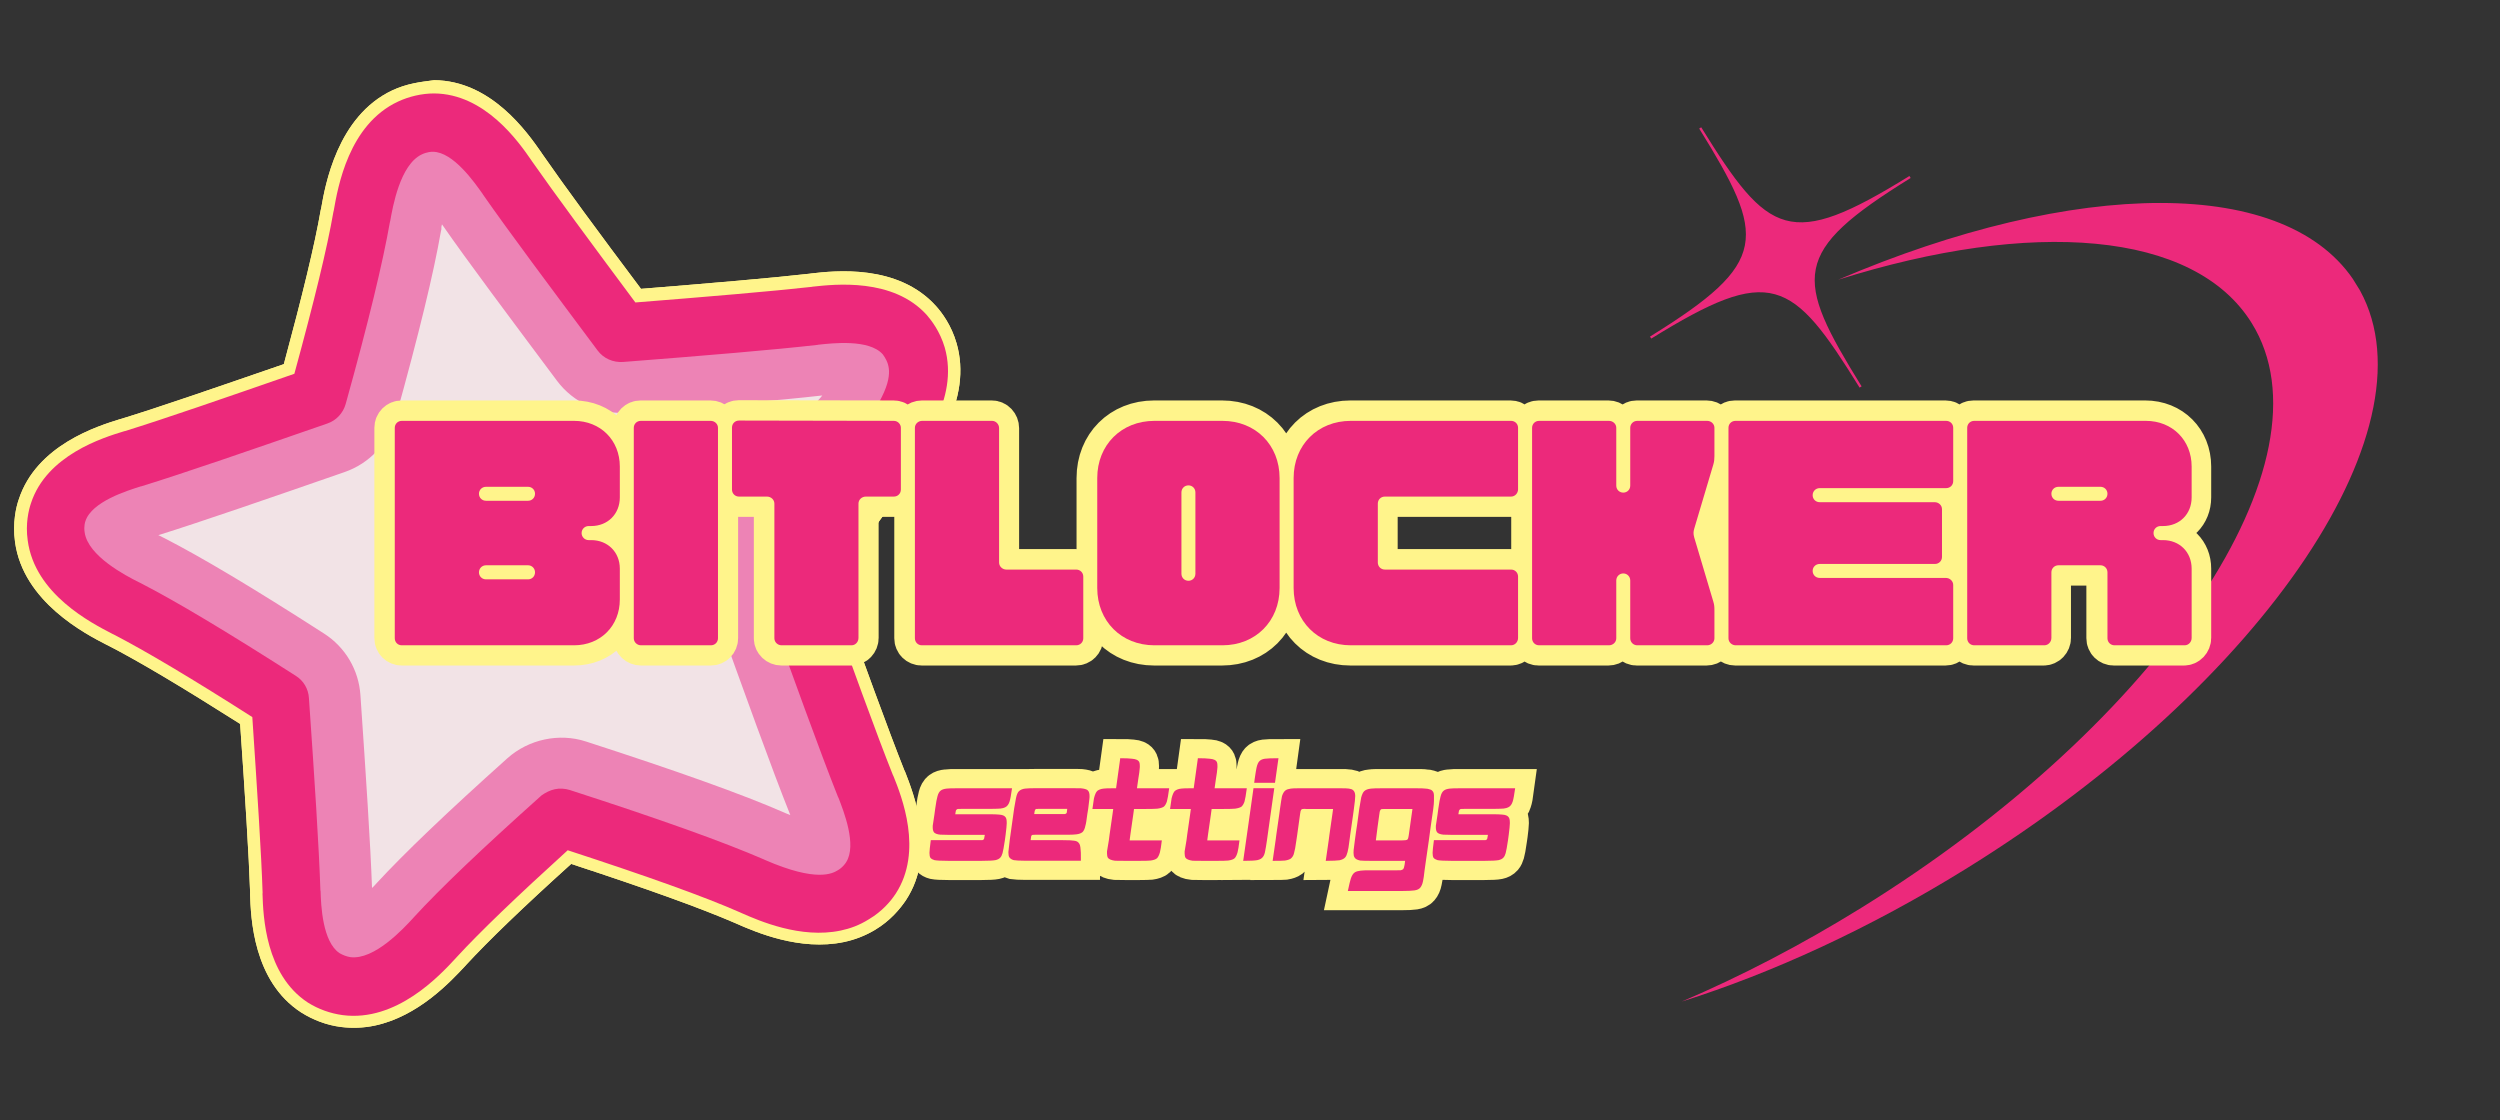 <svg version="1.0" preserveAspectRatio="xMidYMid meet" viewBox="0 113 383.25 171.75" zoomAndPan="magnify" xmlns:xlink="http://www.w3.org/1999/xlink" xmlns="http://www.w3.org/2000/svg" style="max-height: 500px" width="383.25" height="171.75"><rect x="0" y="113" width="383.25" height="171.75" fill="#333333" stroke="none"/><defs><g/><clipPath id="9a73b449ba"><path clip-rule="nonzero" d="M 252 132 L 365 132 L 365 267 L 252 267 Z M 252 132"/></clipPath><clipPath id="811d21ddb6"><path clip-rule="nonzero" d="M 198.262 171.23 L 322.609 94.246 L 384.988 195 L 260.637 271.984 Z M 198.262 171.23"/></clipPath><clipPath id="e71f90dc09"><path clip-rule="nonzero" d="M 198.262 171.23 L 322.609 94.246 L 384.988 195 L 260.637 271.984 Z M 198.262 171.23"/></clipPath><clipPath id="5298734537"><path clip-rule="nonzero" d="M 14 137 L 135 137 L 135 259 L 14 259 Z M 14 137"/></clipPath><clipPath id="a8190a149e"><path clip-rule="nonzero" d="M -9.934 141.117 L 135.398 110.598 L 164.68 250.059 L 19.352 280.574 Z M -9.934 141.117"/></clipPath><clipPath id="04ceb8553d"><path clip-rule="nonzero" d="M -9.934 141.117 L 135.398 110.598 L 164.68 250.059 L 19.352 280.574 Z M -9.934 141.117"/></clipPath><clipPath id="ccbd4d23e2"><path clip-rule="nonzero" d="M -9.934 141.117 L 135.398 110.598 L 164.68 250.059 L 19.352 280.574 Z M -9.934 141.117"/></clipPath><clipPath id="3b0257de37"><path clip-rule="nonzero" d="M 8 131 L 141 131 L 141 265 L 8 265 Z M 8 131"/></clipPath><clipPath id="17ddc6cec2"><path clip-rule="nonzero" d="M -9.934 141.117 L 135.398 110.598 L 164.68 250.059 L 19.352 280.574 Z M -9.934 141.117"/></clipPath><clipPath id="a1814e7412"><path clip-rule="nonzero" d="M -9.934 141.117 L 135.398 110.598 L 164.68 250.059 L 19.352 280.574 Z M -9.934 141.117"/></clipPath><clipPath id="c8e0378cd0"><path clip-rule="nonzero" d="M -9.934 141.117 L 135.398 110.598 L 164.68 250.059 L 19.352 280.574 Z M -9.934 141.117"/></clipPath><clipPath id="2885935f99"><path clip-rule="nonzero" d="M 2 125 L 148 125 L 148 271 L 2 271 Z M 2 125"/></clipPath><clipPath id="4f0ac9c68a"><path clip-rule="nonzero" d="M -9.934 141.117 L 135.398 110.598 L 164.68 250.059 L 19.352 280.574 Z M -9.934 141.117"/></clipPath><clipPath id="60639e4d63"><path clip-rule="nonzero" d="M -9.934 141.117 L 135.398 110.598 L 164.68 250.059 L 19.352 280.574 Z M -9.934 141.117"/></clipPath><clipPath id="00b300a6ec"><path clip-rule="nonzero" d="M -9.934 141.117 L 135.398 110.598 L 164.68 250.059 L 19.352 280.574 Z M -9.934 141.117"/></clipPath><clipPath id="2ad3623854"><path clip-rule="nonzero" d="M 4 127 L 146 127 L 146 269 L 4 269 Z M 4 127"/></clipPath><clipPath id="96a27224e4"><path clip-rule="nonzero" d="M -9.934 141.117 L 135.398 110.598 L 164.68 250.059 L 19.352 280.574 Z M -9.934 141.117"/></clipPath><clipPath id="00ca6be5a8"><path clip-rule="nonzero" d="M -9.934 141.117 L 135.398 110.598 L 164.68 250.059 L 19.352 280.574 Z M -9.934 141.117"/></clipPath><clipPath id="066b7dfdef"><path clip-rule="nonzero" d="M -9.934 141.117 L 135.398 110.598 L 164.68 250.059 L 19.352 280.574 Z M -9.934 141.117"/></clipPath><clipPath id="edb89bcd5c"><path clip-rule="nonzero" d="M 14 137 L 135 137 L 135 259 L 14 259 Z M 14 137"/></clipPath><clipPath id="d9693c7951"><path clip-rule="nonzero" d="M -9.934 141.117 L 135.398 110.598 L 164.68 250.059 L 19.352 280.574 Z M -9.934 141.117"/></clipPath><clipPath id="582a8ed717"><path clip-rule="nonzero" d="M -9.934 141.117 L 135.398 110.598 L 164.68 250.059 L 19.352 280.574 Z M -9.934 141.117"/></clipPath><clipPath id="3582d3ddd7"><path clip-rule="nonzero" d="M -9.934 141.117 L 135.398 110.598 L 164.68 250.059 L 19.352 280.574 Z M -9.934 141.117"/></clipPath><clipPath id="917b8bc1bd"><path clip-rule="nonzero" d="M 8 131 L 141 131 L 141 265 L 8 265 Z M 8 131"/></clipPath><clipPath id="a5743df8b2"><path clip-rule="nonzero" d="M -9.934 141.117 L 135.398 110.598 L 164.68 250.059 L 19.352 280.574 Z M -9.934 141.117"/></clipPath><clipPath id="1e135a9ecf"><path clip-rule="nonzero" d="M -9.934 141.117 L 135.398 110.598 L 164.68 250.059 L 19.352 280.574 Z M -9.934 141.117"/></clipPath><clipPath id="99510c6c77"><path clip-rule="nonzero" d="M -9.934 141.117 L 135.398 110.598 L 164.68 250.059 L 19.352 280.574 Z M -9.934 141.117"/></clipPath><clipPath id="ad1c521410"><path clip-rule="nonzero" d="M 2 125 L 148 125 L 148 271 L 2 271 Z M 2 125"/></clipPath><clipPath id="4bedde4d10"><path clip-rule="nonzero" d="M -9.934 141.117 L 135.398 110.598 L 164.68 250.059 L 19.352 280.574 Z M -9.934 141.117"/></clipPath><clipPath id="0effa1923d"><path clip-rule="nonzero" d="M -9.934 141.117 L 135.398 110.598 L 164.68 250.059 L 19.352 280.574 Z M -9.934 141.117"/></clipPath><clipPath id="b79b7b5d73"><path clip-rule="nonzero" d="M -9.934 141.117 L 135.398 110.598 L 164.68 250.059 L 19.352 280.574 Z M -9.934 141.117"/></clipPath><clipPath id="18fddace24"><path clip-rule="nonzero" d="M 4 127 L 146 127 L 146 269 L 4 269 Z M 4 127"/></clipPath><clipPath id="0979df848c"><path clip-rule="nonzero" d="M -9.934 141.117 L 135.398 110.598 L 164.68 250.059 L 19.352 280.574 Z M -9.934 141.117"/></clipPath><clipPath id="d6e9902e39"><path clip-rule="nonzero" d="M -9.934 141.117 L 135.398 110.598 L 164.68 250.059 L 19.352 280.574 Z M -9.934 141.117"/></clipPath><clipPath id="73cef005f9"><path clip-rule="nonzero" d="M -9.934 141.117 L 135.398 110.598 L 164.68 250.059 L 19.352 280.574 Z M -9.934 141.117"/></clipPath></defs><g clip-path="url(#9a73b449ba)"><g clip-path="url(#811d21ddb6)"><g clip-path="url(#e71f90dc09)"><path fill-rule="evenodd" fill-opacity="1" d="M 301.332 246.219 C 286.609 255.332 271.707 262.156 257.805 266.543 C 266.852 262.68 276.109 257.883 285.301 252.191 C 331.375 223.668 358.195 183.539 345.203 162.555 C 336.367 148.285 311.383 146.555 281.793 155.883 C 318.086 140.359 350.84 139.789 361.238 156.59 C 374.227 177.566 347.406 217.695 301.332 246.219 Z M 253.137 164.906 L 252.945 164.598 C 271.34 153.211 270.824 149.402 260.453 132.652 L 260.762 132.461 C 271.133 149.211 274.32 151.367 292.715 139.98 L 292.906 140.285 C 274.512 151.672 275.012 155.48 285.383 172.23 L 285.074 172.422 C 274.703 155.672 271.527 153.52 253.137 164.906" fill="#ec297b"/></g></g></g><g clip-path="url(#5298734537)"><g clip-path="url(#a8190a149e)"><g clip-path="url(#04ceb8553d)"><g clip-path="url(#ccbd4d23e2)"><path fill-rule="nonzero" fill-opacity="1" d="M 126.734 245.297 C 123.906 245.891 119.457 243.93 117.977 243.289 L 117.785 243.199 C 111.477 240.457 101.992 237.047 87.93 232.52 C 86.902 232.172 85.809 232.145 84.77 232.363 C 83.73 232.582 82.754 233.09 81.91 233.828 C 72.668 242.125 66.445 248.055 62.234 252.613 L 62.094 252.773 C 60.996 253.957 57.672 257.551 54.887 258.137 C 54.555 258.207 54.254 258.227 53.984 258.195 C 53.668 258.133 53.301 258.035 53.051 257.875 C 52.188 257.277 51.137 255.379 50.945 249.711 L 50.961 249.578 C 50.734 242.926 50.062 232.688 49.184 220.031 C 49.043 218.117 48.02 216.344 46.371 215.305 C 35.586 208.406 27.98 203.82 22.379 200.93 L 22.188 200.84 C 16.398 197.863 14.996 195.738 14.816 194.477 C 14.773 194.055 14.859 193.648 14.875 193.516 C 15.184 192.5 16.727 190.965 22.238 189.289 L 22.363 189.262 C 28.969 187.227 39.168 183.699 50.855 179.602 C 52.758 178.945 54.25 177.375 54.758 175.453 C 58.223 162.578 60.383 153.648 61.484 147.32 L 61.535 147.141 C 62.66 140.719 64.285 138.734 65.43 138.191 C 65.586 138.117 65.797 138.074 65.961 138.039 C 66.047 138.02 66.211 137.984 66.387 137.992 C 67.438 138.031 69.336 139.016 72.617 143.688 L 72.688 143.805 C 76.543 149.348 82.949 157.945 90.262 167.738 C 91.523 169.422 93.59 170.371 95.68 170.191 C 108.02 169.199 118.816 168.316 125.52 167.555 L 125.645 167.531 C 131.371 166.891 133.359 167.684 134.082 168.438 C 134.191 168.547 134.438 168.883 134.523 169.297 C 134.867 170.523 134.449 173.074 130.344 178.129 L 130.203 178.289 C 126.617 182.719 121.918 189.281 115.801 198.391 C 114.707 200.004 114.48 202.039 115.121 203.852 C 119.988 217.312 124.168 228.93 126.926 235.875 L 126.953 236 C 129.059 241.266 128.859 243.426 128.309 244.316 C 128.176 244.52 127.887 244.797 127.582 244.988 C 127.352 245.125 127.066 245.227 126.734 245.297 Z M 126.734 245.297" fill="#f2e3e6"/></g></g></g></g><g clip-path="url(#3b0257de37)"><g clip-path="url(#17ddc6cec2)"><g clip-path="url(#a1814e7412)"><g clip-path="url(#c8e0378cd0)"><path fill-rule="nonzero" fill-opacity="1" d="M 67.754 147.391 C 71.676 153.051 78.066 161.566 85.375 171.359 C 87.914 174.762 91.988 176.586 96.219 176.262 C 108.938 175.23 119.273 174.402 126.055 173.625 C 125.922 173.828 125.742 173.996 125.57 174.203 L 125.43 174.363 C 121.672 179 117.004 185.516 110.688 194.926 C 108.5 198.152 108.012 202.234 109.34 205.887 C 114.16 219.316 118.328 230.895 121.156 237.953 C 120.922 237.871 120.68 237.75 120.445 237.668 L 120.25 237.578 C 113.754 234.75 104.082 231.289 89.828 226.672 C 87.73 225.988 85.547 225.93 83.508 226.359 C 81.43 226.793 79.422 227.777 77.777 229.246 C 68.387 237.66 62.023 243.754 57.707 248.422 L 57.566 248.582 C 57.395 248.789 57.211 248.957 57.031 249.125 C 56.789 242.387 56.117 232.152 55.254 219.578 C 55.004 215.699 52.926 212.199 49.664 210.117 C 38.723 203.078 30.934 198.441 25.141 195.465 L 24.949 195.375 C 24.707 195.254 24.504 195.125 24.27 195.043 C 30.949 192.949 41.152 189.422 52.805 185.375 C 56.652 184.051 59.559 180.934 60.648 177.027 C 64.258 164.035 66.469 154.922 67.609 148.371 L 67.66 148.188 C 67.641 147.891 67.672 147.625 67.754 147.391 M 64.734 131.984 C 64.152 132.105 63.496 132.285 62.824 132.602 C 57.254 135.238 55.902 143.48 55.445 146.258 C 54.328 152.719 52.008 161.938 48.754 173.73 C 36.336 178.07 26.699 181.391 20.461 183.305 C 17.652 184.199 10.664 186.27 8.941 191.516 C 8.836 191.844 8.367 193.324 8.633 195.215 C 9.477 201.305 16.992 205.047 19.469 206.297 C 25.16 209.211 33.027 214 42.965 220.387 C 43.844 233.262 44.516 243.277 44.738 249.719 C 44.832 252.637 45.012 259.906 49.68 262.906 C 49.98 263.102 51.277 263.91 53.156 264.164 C 54.18 264.293 55.164 264.219 56.121 264.016 C 60.984 262.996 65.176 258.352 66.77 256.637 C 71.012 252.027 77.5 245.906 86.004 238.242 C 98.957 242.441 108.844 245.898 115.301 248.734 C 117.449 249.668 123.113 252.238 127.977 251.219 C 128.934 251.02 129.906 250.684 130.793 250.152 C 132.41 249.164 133.273 247.902 133.469 247.602 C 136.496 242.988 133.738 236.262 132.68 233.5 C 130.023 226.836 126.078 215.906 120.961 201.676 C 126.676 193.125 131.367 186.52 135.027 182.031 C 136.781 179.848 142.16 173.402 140.492 167.523 C 139.977 165.688 138.949 164.52 138.723 164.266 C 135.035 160.152 127.793 161.027 124.871 161.379 C 118.391 162.137 108.273 162.965 95.25 164.012 C 87.469 153.625 81.477 145.547 77.797 140.223 C 76.117 137.809 72.039 131.832 66.473 131.793 C 66.215 131.801 65.566 131.809 64.734 131.984 Z M 64.734 131.984" fill="#ed83b5"/></g></g></g></g><g clip-path="url(#2885935f99)"><g clip-path="url(#4f0ac9c68a)"><g clip-path="url(#60639e4d63)"><g clip-path="url(#00b300a6ec)"><path fill-rule="nonzero" fill-opacity="1" d="M 64.734 131.984 C 65.605 131.801 66.258 131.793 66.473 131.793 C 72.039 131.832 76.125 137.848 77.797 140.223 C 81.477 145.547 87.512 153.617 95.242 163.969 C 108.266 162.922 118.379 162.094 124.871 161.379 C 127.793 161.027 135.035 160.152 138.723 164.266 C 138.949 164.52 139.977 165.688 140.492 167.523 C 142.168 173.441 136.793 179.891 135.027 182.031 C 131.367 186.52 126.684 193.164 120.961 201.676 C 126.078 215.906 130.023 226.836 132.68 233.5 C 133.77 236.211 136.527 242.938 133.469 247.602 C 133.273 247.902 132.41 249.164 130.793 250.152 C 129.906 250.684 128.977 251.008 127.977 251.219 C 123.113 252.238 117.406 249.676 115.301 248.734 C 108.844 245.898 98.957 242.441 86.004 238.242 C 77.492 245.867 71.012 252.027 66.77 256.637 C 65.176 258.352 61.027 262.984 56.121 264.016 C 55.164 264.219 54.141 264.301 53.156 264.164 C 51.277 263.91 49.973 263.059 49.68 262.906 C 45.055 259.898 44.871 252.629 44.738 249.719 C 44.516 243.277 43.844 233.262 42.965 220.387 C 33.027 214 25.172 209.25 19.469 206.297 C 16.984 205.004 9.469 201.266 8.633 195.215 C 8.367 193.324 8.836 191.844 8.941 191.516 C 10.664 186.27 17.645 184.156 20.461 183.305 C 26.691 181.348 36.328 178.027 48.754 173.73 C 52.008 161.938 54.328 152.719 55.445 146.258 C 55.902 143.48 57.254 135.238 62.824 132.602 C 63.496 132.285 64.152 132.105 64.734 131.984 M 63.43 125.773 C 62.266 126.016 61.168 126.375 60.141 126.852 C 51.684 130.832 49.836 141.469 49.227 144.969 L 49.176 145.152 C 48.258 150.488 46.367 158.234 43.512 168.824 C 33.27 172.355 24.406 175.43 18.574 177.215 L 18.449 177.242 C 14.941 178.324 5.609 181.234 2.883 189.547 C 2.477 190.711 1.898 193.125 2.301 196.066 C 3.539 205.277 13.172 210.215 16.336 211.84 L 16.527 211.93 C 21.25 214.355 27.898 218.32 36.812 223.973 C 37.578 235.051 38.148 243.969 38.348 249.891 L 38.336 250.023 C 38.449 253.676 38.801 263.418 46.141 268.188 C 46.141 268.188 46.191 268.219 46.191 268.219 C 48.043 269.387 50.117 270.164 52.301 270.438 C 53.996 270.645 55.719 270.586 57.426 270.227 C 64.16 268.812 69.145 263.398 71.309 261.086 L 71.449 260.926 C 74.914 257.172 80.188 252.09 87.559 245.438 C 99.309 249.285 107.391 252.211 112.785 254.539 L 112.977 254.629 C 115.848 255.883 122.629 258.828 129.367 257.414 C 131.113 257.047 132.715 256.406 134.141 255.547 C 136.492 254.145 137.977 252.316 138.84 251.055 C 138.84 251.055 138.875 251.004 138.875 251.004 C 143.676 243.684 140.039 234.633 138.719 231.238 L 138.648 231.121 C 136.172 224.898 132.438 214.57 128.082 202.516 C 133.125 195.098 137.02 189.656 140.02 185.957 L 140.16 185.797 C 141.266 184.441 143.258 181.945 144.887 178.75 C 147.215 174.113 147.809 169.707 146.656 165.668 C 145.84 162.812 144.348 160.879 143.5 159.934 C 137.66 153.422 127.945 154.508 124.301 154.93 L 124.176 154.953 C 118.281 155.629 109.023 156.406 98.266 157.281 C 91.875 148.766 86.414 141.352 83.047 136.484 L 82.977 136.367 C 80.867 133.352 75.324 125.352 66.543 125.293 C 66.543 125.293 66.5 125.301 66.5 125.301 C 65.441 125.438 64.43 125.562 63.43 125.773 Z M 63.43 125.773" fill="#fff48b"/></g></g></g></g><g clip-path="url(#2ad3623854)"><g clip-path="url(#96a27224e4)"><g clip-path="url(#00ca6be5a8)"><g clip-path="url(#066b7dfdef)"><path fill-rule="nonzero" fill-opacity="1" d="M 128.867 255.656 C 122.754 256.941 116.398 254.168 113.672 252.969 L 113.48 252.879 C 107.883 250.422 99.434 247.398 87.031 243.344 C 79.23 250.43 73.629 255.801 70.023 259.715 L 69.883 259.871 C 67.406 262.555 60.785 269.695 52.527 268.617 C 50.652 268.363 48.82 267.711 47.219 266.707 C 47.219 266.707 47.219 266.707 47.172 266.676 C 40.676 262.418 40.348 253.406 40.242 250.012 L 40.258 249.879 C 40.062 243.781 39.445 234.441 38.68 222.93 C 29.305 216.945 22.309 212.793 17.438 210.27 L 17.246 210.18 C 13.98 208.488 5.328 204.078 4.246 195.832 C 3.883 193.27 4.398 191.176 4.746 190.148 C 7.148 182.77 15.789 180.09 19.055 179.102 L 19.18 179.078 C 25.215 177.207 34.441 174.012 45.125 170.301 C 48.168 159.156 50.152 151.043 51.113 145.48 L 51.16 145.297 C 51.797 141.703 53.43 132.109 61.023 128.57 C 62.723 127.781 64.668 127.328 66.535 127.324 C 74.359 127.367 79.516 134.762 81.445 137.555 L 81.516 137.668 C 85.051 142.719 90.75 150.43 97.402 159.367 C 108.633 158.477 118.316 157.656 124.426 156.977 L 124.551 156.949 C 127.945 156.582 136.938 155.559 142.094 161.309 C 142.785 162.113 144.09 163.785 144.828 166.27 C 147.117 174.262 140.973 181.82 138.699 184.633 L 138.559 184.793 C 135.418 188.652 131.285 194.406 125.988 202.262 C 130.473 214.723 134.324 225.414 136.891 231.836 L 136.957 231.953 C 138.227 235.102 141.551 243.484 137.316 249.992 C 137.316 249.992 137.316 249.992 137.281 250.043 C 136.559 251.145 135.238 252.719 133.191 253.93 C 131.734 254.84 130.324 255.352 128.867 255.656 Z M 85.066 233.984 C 85.816 233.828 86.609 233.879 87.352 234.109 C 101.371 238.648 110.809 242.027 117.066 244.734 L 117.258 244.824 C 125.285 248.324 127.672 246.871 128.445 246.406 C 129.141 246.004 129.543 245.441 129.707 245.191 C 131.41 242.543 129.312 237.32 128.547 235.316 L 128.48 235.203 C 125.727 228.301 121.551 216.684 116.691 203.262 C 116.199 201.941 116.41 200.469 117.164 199.316 C 123.25 190.254 127.91 183.699 131.461 179.32 L 131.602 179.164 C 137.125 172.383 136.344 169.691 136.121 168.832 C 135.844 167.938 135.332 167.355 135.324 167.312 C 133.219 164.945 127.543 165.617 125.422 165.848 L 125.297 165.875 C 118.594 166.633 108.312 167.496 95.539 168.488 C 94 168.598 92.52 167.957 91.609 166.723 C 84.301 156.93 77.902 148.371 74.043 142.824 L 73.977 142.711 C 72.746 140.98 69.504 136.301 66.371 136.266 C 66.195 136.258 65.465 136.285 64.676 136.664 C 61.316 138.234 60.207 144.738 59.824 146.852 L 59.777 147.031 C 58.664 153.32 56.535 162.199 52.996 174.918 C 52.602 176.34 51.535 177.473 50.156 177.934 C 38.461 181.988 28.262 185.516 21.695 187.543 L 21.57 187.566 C 19.535 188.211 14.07 189.879 13.094 192.895 C 13.062 192.945 12.828 193.684 12.977 194.605 C 13.484 198.258 19.324 201.27 21.266 202.246 L 21.461 202.336 C 27.008 205.191 34.605 209.734 45.34 216.602 C 46.539 217.348 47.281 218.617 47.359 220.027 C 48.238 232.684 48.902 242.875 49.117 249.488 L 49.145 249.613 C 49.207 251.762 49.43 257.379 52.055 259.121 C 52.547 259.406 53.117 259.633 53.699 259.727 C 57.363 260.211 61.82 255.383 63.305 253.773 L 63.445 253.613 C 67.578 249.113 73.801 243.184 83.012 234.938 C 83.613 234.508 84.32 234.145 85.066 233.984 Z M 134.996 182.082 Z M 134.996 182.082" fill="#ec297b"/></g></g></g></g><g clip-path="url(#edb89bcd5c)"><g clip-path="url(#d9693c7951)"><g clip-path="url(#582a8ed717)"><g clip-path="url(#3582d3ddd7)"><path fill-rule="nonzero" fill-opacity="1" d="M 126.734 245.297 C 123.906 245.891 119.457 243.93 117.977 243.289 L 117.785 243.199 C 111.477 240.457 101.992 237.047 87.93 232.52 C 86.902 232.172 85.809 232.145 84.77 232.363 C 83.73 232.582 82.754 233.09 81.91 233.828 C 72.668 242.125 66.445 248.055 62.234 252.613 L 62.094 252.773 C 60.996 253.957 57.672 257.551 54.887 258.137 C 54.555 258.207 54.254 258.227 53.984 258.195 C 53.668 258.133 53.301 258.035 53.051 257.875 C 52.188 257.277 51.137 255.379 50.945 249.711 L 50.961 249.578 C 50.734 242.926 50.062 232.688 49.184 220.031 C 49.043 218.117 48.02 216.344 46.371 215.305 C 35.586 208.406 27.98 203.82 22.379 200.93 L 22.188 200.84 C 16.398 197.863 14.996 195.738 14.816 194.477 C 14.773 194.055 14.859 193.648 14.875 193.516 C 15.184 192.5 16.727 190.965 22.238 189.289 L 22.363 189.262 C 28.969 187.227 39.168 183.699 50.855 179.602 C 52.758 178.945 54.25 177.375 54.758 175.453 C 58.223 162.578 60.383 153.648 61.484 147.32 L 61.535 147.141 C 62.66 140.719 64.285 138.734 65.43 138.191 C 65.586 138.117 65.797 138.074 65.961 138.039 C 66.047 138.02 66.211 137.984 66.387 137.992 C 67.438 138.031 69.336 139.016 72.617 143.688 L 72.688 143.805 C 76.543 149.348 82.949 157.945 90.262 167.738 C 91.523 169.422 93.59 170.371 95.68 170.191 C 108.02 169.199 118.816 168.316 125.52 167.555 L 125.645 167.531 C 131.371 166.891 133.359 167.684 134.082 168.438 C 134.191 168.547 134.438 168.883 134.523 169.297 C 134.867 170.523 134.449 173.074 130.344 178.129 L 130.203 178.289 C 126.617 182.719 121.918 189.281 115.801 198.391 C 114.707 200.004 114.48 202.039 115.121 203.852 C 119.988 217.312 124.168 228.93 126.926 235.875 L 126.953 236 C 129.059 241.266 128.859 243.426 128.309 244.316 C 128.176 244.52 127.887 244.797 127.582 244.988 C 127.352 245.125 127.066 245.227 126.734 245.297 Z M 126.734 245.297" fill="#f2e3e6"/></g></g></g></g><g clip-path="url(#917b8bc1bd)"><g clip-path="url(#a5743df8b2)"><g clip-path="url(#1e135a9ecf)"><g clip-path="url(#99510c6c77)"><path fill-rule="nonzero" fill-opacity="1" d="M 67.754 147.391 C 71.676 153.051 78.066 161.566 85.375 171.359 C 87.914 174.762 91.988 176.586 96.219 176.262 C 108.938 175.23 119.273 174.402 126.055 173.625 C 125.922 173.828 125.742 173.996 125.57 174.203 L 125.43 174.363 C 121.672 179 117.004 185.516 110.688 194.926 C 108.5 198.152 108.012 202.234 109.34 205.887 C 114.16 219.316 118.328 230.895 121.156 237.953 C 120.922 237.871 120.68 237.75 120.445 237.668 L 120.25 237.578 C 113.754 234.75 104.082 231.289 89.828 226.672 C 87.73 225.988 85.547 225.93 83.508 226.359 C 81.43 226.793 79.422 227.777 77.777 229.246 C 68.387 237.66 62.023 243.754 57.707 248.422 L 57.566 248.582 C 57.395 248.789 57.211 248.957 57.031 249.125 C 56.789 242.387 56.117 232.152 55.254 219.578 C 55.004 215.699 52.926 212.199 49.664 210.117 C 38.723 203.078 30.934 198.441 25.141 195.465 L 24.949 195.375 C 24.707 195.254 24.504 195.125 24.27 195.043 C 30.949 192.949 41.152 189.422 52.805 185.375 C 56.652 184.051 59.559 180.934 60.648 177.027 C 64.258 164.035 66.469 154.922 67.609 148.371 L 67.66 148.188 C 67.641 147.891 67.672 147.625 67.754 147.391 M 64.734 131.984 C 64.152 132.105 63.496 132.285 62.824 132.602 C 57.254 135.238 55.902 143.48 55.445 146.258 C 54.328 152.719 52.008 161.938 48.754 173.73 C 36.336 178.07 26.699 181.391 20.461 183.305 C 17.652 184.199 10.664 186.27 8.941 191.516 C 8.836 191.844 8.367 193.324 8.633 195.215 C 9.477 201.305 16.992 205.047 19.469 206.297 C 25.16 209.211 33.027 214 42.965 220.387 C 43.844 233.262 44.516 243.277 44.738 249.719 C 44.832 252.637 45.012 259.906 49.68 262.906 C 49.98 263.102 51.277 263.91 53.156 264.164 C 54.18 264.293 55.164 264.219 56.121 264.016 C 60.984 262.996 65.176 258.352 66.77 256.637 C 71.012 252.027 77.5 245.906 86.004 238.242 C 98.957 242.441 108.844 245.898 115.301 248.734 C 117.449 249.668 123.113 252.238 127.977 251.219 C 128.934 251.02 129.906 250.684 130.793 250.152 C 132.41 249.164 133.273 247.902 133.469 247.602 C 136.496 242.988 133.738 236.262 132.68 233.5 C 130.023 226.836 126.078 215.906 120.961 201.676 C 126.676 193.125 131.367 186.52 135.027 182.031 C 136.781 179.848 142.16 173.402 140.492 167.523 C 139.977 165.688 138.949 164.52 138.723 164.266 C 135.035 160.152 127.793 161.027 124.871 161.379 C 118.391 162.137 108.273 162.965 95.25 164.012 C 87.469 153.625 81.477 145.547 77.797 140.223 C 76.117 137.809 72.039 131.832 66.473 131.793 C 66.215 131.801 65.566 131.809 64.734 131.984 Z M 64.734 131.984" fill="#ed83b5"/></g></g></g></g><g clip-path="url(#ad1c521410)"><g clip-path="url(#4bedde4d10)"><g clip-path="url(#0effa1923d)"><g clip-path="url(#b79b7b5d73)"><path fill-rule="nonzero" fill-opacity="1" d="M 64.734 131.984 C 65.605 131.801 66.258 131.793 66.473 131.793 C 72.039 131.832 76.125 137.848 77.797 140.223 C 81.477 145.547 87.512 153.617 95.242 163.969 C 108.266 162.922 118.379 162.094 124.871 161.379 C 127.793 161.027 135.035 160.152 138.723 164.266 C 138.949 164.52 139.977 165.688 140.492 167.523 C 142.168 173.441 136.793 179.891 135.027 182.031 C 131.367 186.52 126.684 193.164 120.961 201.676 C 126.078 215.906 130.023 226.836 132.68 233.5 C 133.77 236.211 136.527 242.938 133.469 247.602 C 133.273 247.902 132.41 249.164 130.793 250.152 C 129.906 250.684 128.977 251.008 127.977 251.219 C 123.113 252.238 117.406 249.676 115.301 248.734 C 108.844 245.898 98.957 242.441 86.004 238.242 C 77.492 245.867 71.012 252.027 66.77 256.637 C 65.176 258.352 61.027 262.984 56.121 264.016 C 55.164 264.219 54.141 264.301 53.156 264.164 C 51.277 263.91 49.973 263.059 49.68 262.906 C 45.055 259.898 44.871 252.629 44.738 249.719 C 44.516 243.277 43.844 233.262 42.965 220.387 C 33.027 214 25.172 209.25 19.469 206.297 C 16.984 205.004 9.469 201.266 8.633 195.215 C 8.367 193.324 8.836 191.844 8.941 191.516 C 10.664 186.27 17.645 184.156 20.461 183.305 C 26.691 181.348 36.328 178.027 48.754 173.73 C 52.008 161.938 54.328 152.719 55.445 146.258 C 55.902 143.48 57.254 135.238 62.824 132.602 C 63.496 132.285 64.152 132.105 64.734 131.984 M 63.43 125.773 C 62.266 126.016 61.168 126.375 60.141 126.852 C 51.684 130.832 49.836 141.469 49.227 144.969 L 49.176 145.152 C 48.258 150.488 46.367 158.234 43.512 168.824 C 33.27 172.355 24.406 175.43 18.574 177.215 L 18.449 177.242 C 14.941 178.324 5.609 181.234 2.883 189.547 C 2.477 190.711 1.898 193.125 2.301 196.066 C 3.539 205.277 13.172 210.215 16.336 211.84 L 16.527 211.93 C 21.25 214.355 27.898 218.32 36.812 223.973 C 37.578 235.051 38.148 243.969 38.348 249.891 L 38.336 250.023 C 38.449 253.676 38.801 263.418 46.141 268.188 C 46.141 268.188 46.191 268.219 46.191 268.219 C 48.043 269.387 50.117 270.164 52.301 270.438 C 53.996 270.645 55.719 270.586 57.426 270.227 C 64.16 268.812 69.145 263.398 71.309 261.086 L 71.449 260.926 C 74.914 257.172 80.188 252.09 87.559 245.438 C 99.309 249.285 107.391 252.211 112.785 254.539 L 112.977 254.629 C 115.848 255.883 122.629 258.828 129.367 257.414 C 131.113 257.047 132.715 256.406 134.141 255.547 C 136.492 254.145 137.977 252.316 138.84 251.055 C 138.84 251.055 138.875 251.004 138.875 251.004 C 143.676 243.684 140.039 234.633 138.719 231.238 L 138.648 231.121 C 136.172 224.898 132.438 214.57 128.082 202.516 C 133.125 195.098 137.02 189.656 140.02 185.957 L 140.16 185.797 C 141.266 184.441 143.258 181.945 144.887 178.75 C 147.215 174.113 147.809 169.707 146.656 165.668 C 145.84 162.812 144.348 160.879 143.5 159.934 C 137.66 153.422 127.945 154.508 124.301 154.93 L 124.176 154.953 C 118.281 155.629 109.023 156.406 98.266 157.281 C 91.875 148.766 86.414 141.352 83.047 136.484 L 82.977 136.367 C 80.867 133.352 75.324 125.352 66.543 125.293 C 66.543 125.293 66.5 125.301 66.5 125.301 C 65.441 125.438 64.43 125.562 63.43 125.773 Z M 63.43 125.773" fill="#fff48b"/></g></g></g></g><g clip-path="url(#18fddace24)"><g clip-path="url(#0979df848c)"><g clip-path="url(#d6e9902e39)"><g clip-path="url(#73cef005f9)"><path fill-rule="nonzero" fill-opacity="1" d="M 128.867 255.656 C 122.754 256.941 116.398 254.168 113.672 252.969 L 113.48 252.879 C 107.883 250.422 99.434 247.398 87.031 243.344 C 79.23 250.43 73.629 255.801 70.023 259.715 L 69.883 259.871 C 67.406 262.555 60.785 269.695 52.527 268.617 C 50.652 268.363 48.82 267.711 47.219 266.707 C 47.219 266.707 47.219 266.707 47.172 266.676 C 40.676 262.418 40.348 253.406 40.242 250.012 L 40.258 249.879 C 40.062 243.781 39.445 234.441 38.68 222.93 C 29.305 216.945 22.309 212.793 17.438 210.27 L 17.246 210.18 C 13.98 208.488 5.328 204.078 4.246 195.832 C 3.883 193.27 4.398 191.176 4.746 190.148 C 7.148 182.77 15.789 180.09 19.055 179.102 L 19.18 179.078 C 25.215 177.207 34.441 174.012 45.125 170.301 C 48.168 159.156 50.152 151.043 51.113 145.48 L 51.16 145.297 C 51.797 141.703 53.43 132.109 61.023 128.57 C 62.723 127.781 64.668 127.328 66.535 127.324 C 74.359 127.367 79.516 134.762 81.445 137.555 L 81.516 137.668 C 85.051 142.719 90.75 150.43 97.402 159.367 C 108.633 158.477 118.316 157.656 124.426 156.977 L 124.551 156.949 C 127.945 156.582 136.938 155.559 142.094 161.309 C 142.785 162.113 144.09 163.785 144.828 166.27 C 147.117 174.262 140.973 181.82 138.699 184.633 L 138.559 184.793 C 135.418 188.652 131.285 194.406 125.988 202.262 C 130.473 214.723 134.324 225.414 136.891 231.836 L 136.957 231.953 C 138.227 235.102 141.551 243.484 137.316 249.992 C 137.316 249.992 137.316 249.992 137.281 250.043 C 136.559 251.145 135.238 252.719 133.191 253.93 C 131.734 254.84 130.324 255.352 128.867 255.656 Z M 85.066 233.984 C 85.816 233.828 86.609 233.879 87.352 234.109 C 101.371 238.648 110.809 242.027 117.066 244.734 L 117.258 244.824 C 125.285 248.324 127.672 246.871 128.445 246.406 C 129.141 246.004 129.543 245.441 129.707 245.191 C 131.41 242.543 129.312 237.32 128.547 235.316 L 128.48 235.203 C 125.727 228.301 121.551 216.684 116.691 203.262 C 116.199 201.941 116.41 200.469 117.164 199.316 C 123.25 190.254 127.91 183.699 131.461 179.32 L 131.602 179.164 C 137.125 172.383 136.344 169.691 136.121 168.832 C 135.844 167.938 135.332 167.355 135.324 167.312 C 133.219 164.945 127.543 165.617 125.422 165.848 L 125.297 165.875 C 118.594 166.633 108.312 167.496 95.539 168.488 C 94 168.598 92.52 167.957 91.609 166.723 C 84.301 156.93 77.902 148.371 74.043 142.824 L 73.977 142.711 C 72.746 140.98 69.504 136.301 66.371 136.266 C 66.195 136.258 65.465 136.285 64.676 136.664 C 61.316 138.234 60.207 144.738 59.824 146.852 L 59.777 147.031 C 58.664 153.32 56.535 162.199 52.996 174.918 C 52.602 176.34 51.535 177.473 50.156 177.934 C 38.461 181.988 28.262 185.516 21.695 187.543 L 21.57 187.566 C 19.535 188.211 14.07 189.879 13.094 192.895 C 13.062 192.945 12.828 193.684 12.977 194.605 C 13.484 198.258 19.324 201.27 21.266 202.246 L 21.461 202.336 C 27.008 205.191 34.605 209.734 45.34 216.602 C 46.539 217.348 47.281 218.617 47.359 220.027 C 48.238 232.684 48.902 242.875 49.117 249.488 L 49.145 249.613 C 49.207 251.762 49.43 257.379 52.055 259.121 C 52.547 259.406 53.117 259.633 53.699 259.727 C 57.363 260.211 61.82 255.383 63.305 253.773 L 63.445 253.613 C 67.578 249.113 73.801 243.184 83.012 234.938 C 83.613 234.508 84.32 234.145 85.066 233.984 Z M 134.996 182.082 Z M 134.996 182.082" fill="#ec297b"/></g></g></g></g><path stroke-miterlimit="4" stroke-opacity="1" stroke-width="7.327" stroke="#fff48b" d="M 5.373 54.002 L 36.394 54.002 C 41.143 54.002 44.621 50.51 44.621 45.761 L 44.621 40.21 C 44.621 37.227 42.446 35.057 39.477 35.057 L 39.019 35.057 C 38.303 35.057 37.748 34.502 37.748 33.795 C 37.748 33.079 38.303 32.524 39.019 32.524 L 39.477 32.524 C 42.446 32.524 44.621 30.354 44.621 27.372 L 44.621 21.82 C 44.621 17.071 41.143 13.579 36.394 13.579 L 5.373 13.579 C 4.657 13.579 4.102 14.135 4.102 14.85 L 4.102 52.74 C 4.102 53.447 4.657 54.002 5.373 54.002 Z M 20.532 27.986 C 19.817 27.986 19.262 27.431 19.262 26.716 C 19.262 26.014 19.817 25.458 20.532 25.458 L 28.103 25.458 C 28.805 25.458 29.36 26.014 29.36 26.716 C 29.36 27.431 28.805 27.986 28.103 27.986 Z M 20.532 42.123 C 19.817 42.123 19.262 41.568 19.262 40.866 C 19.262 40.159 19.817 39.609 20.532 39.609 L 28.103 39.609 C 28.805 39.609 29.36 40.159 29.36 40.866 C 29.36 41.568 28.805 42.123 28.103 42.123 Z M 48.461 54.002 L 61.042 54.002 C 61.744 54.002 62.299 53.447 62.299 52.74 L 62.299 14.85 C 62.299 14.135 61.694 13.579 60.992 13.579 L 48.411 13.579 C 47.695 13.579 47.14 14.135 47.14 14.85 L 47.14 52.74 C 47.14 53.447 47.759 54.002 48.461 54.002 Z M 73.765 54.002 L 86.346 54.002 C 87.062 54.002 87.613 53.396 87.613 52.694 L 87.613 28.491 C 87.613 27.78 88.218 27.225 88.92 27.225 L 93.981 27.225 C 94.683 27.225 95.238 26.67 95.238 25.963 L 95.238 14.85 C 95.238 14.185 94.683 13.579 93.981 13.579 L 66.094 13.534 C 65.378 13.534 64.823 14.089 64.823 14.804 L 64.823 25.963 C 64.823 26.67 65.378 27.225 66.094 27.225 L 71.136 27.225 C 71.852 27.225 72.458 27.78 72.458 28.491 L 72.458 52.74 C 72.458 53.447 73.059 54.002 73.765 54.002 Z M 99.028 54.002 L 126.815 54.002 C 127.521 54.002 128.076 53.447 128.076 52.74 L 128.076 41.618 C 128.076 40.912 127.521 40.356 126.815 40.356 L 114.238 40.356 C 113.522 40.356 112.917 39.806 112.917 39.099 L 112.917 14.901 C 112.917 14.185 112.362 13.579 111.66 13.579 L 99.079 13.579 C 98.377 13.579 97.757 14.135 97.757 14.85 L 97.757 52.74 C 97.757 53.447 98.312 54.002 99.028 54.002 Z M 140.905 54.002 L 153.128 54.002 C 159.098 54.002 163.438 49.657 163.438 43.687 L 163.438 23.894 C 163.438 17.924 159.098 13.579 153.128 13.579 L 140.905 13.579 C 134.945 13.579 130.591 17.924 130.591 23.894 L 130.591 43.687 C 130.591 49.657 134.945 54.002 140.905 54.002 Z M 147.021 42.38 C 146.306 42.38 145.75 41.825 145.75 41.123 L 145.75 26.472 C 145.75 25.757 146.306 25.201 147.021 25.201 C 147.723 25.201 148.278 25.757 148.278 26.472 L 148.278 41.123 C 148.278 41.825 147.723 42.38 147.021 42.38 Z M 176.267 54.002 L 205.113 54.002 C 205.82 54.002 206.37 53.396 206.37 52.694 L 206.37 41.618 C 206.37 40.912 205.82 40.356 205.113 40.356 L 182.383 40.356 C 181.667 40.356 181.112 39.806 181.112 39.099 L 181.112 28.491 C 181.112 27.78 181.667 27.225 182.383 27.225 L 205.113 27.225 C 205.82 27.225 206.37 26.619 206.37 25.917 L 206.37 14.85 C 206.37 14.135 205.82 13.579 205.113 13.579 L 176.267 13.579 C 170.307 13.579 165.952 17.924 165.952 23.894 L 165.952 43.687 C 165.952 49.657 170.307 54.002 176.267 54.002 Z M 210.165 54.002 L 222.741 54.002 C 223.448 54.002 224.049 53.447 224.049 52.74 L 224.049 42.334 C 224.049 41.618 224.604 41.063 225.32 41.063 C 226.026 41.063 226.581 41.618 226.581 42.334 L 226.581 52.74 C 226.581 53.447 227.132 54.002 227.839 54.002 L 240.42 54.002 C 241.135 54.002 241.736 53.447 241.736 52.74 L 241.736 47.684 C 241.736 47.032 241.691 46.674 241.53 46.119 L 238.098 34.598 C 237.892 33.896 237.951 33.538 238.098 32.983 L 241.53 21.462 C 241.691 20.907 241.736 20.453 241.736 19.897 L 241.736 14.85 C 241.736 14.135 241.135 13.579 240.42 13.579 L 227.839 13.579 C 227.132 13.579 226.581 14.135 226.581 14.85 L 226.581 25.247 C 226.581 25.963 226.026 26.518 225.32 26.518 C 224.604 26.518 224.049 25.963 224.049 25.247 L 224.049 14.85 C 224.049 14.135 223.448 13.579 222.741 13.579 L 210.165 13.579 C 209.449 13.579 208.894 14.135 208.894 14.85 L 208.894 52.74 C 208.894 53.447 209.449 54.002 210.165 54.002 Z M 245.572 54.002 L 283.462 54.002 C 284.164 54.002 284.719 53.447 284.719 52.74 L 284.719 43.132 C 284.719 42.43 284.118 41.875 283.412 41.875 L 260.681 41.875 C 259.966 41.875 259.41 41.32 259.41 40.618 C 259.41 39.902 259.966 39.347 260.681 39.347 L 281.439 39.347 C 282.145 39.347 282.7 38.792 282.7 38.09 L 282.7 29.491 C 282.7 28.789 282.095 28.234 281.393 28.234 L 260.681 28.234 C 259.966 28.234 259.41 27.679 259.41 26.977 C 259.41 26.261 259.966 25.706 260.681 25.706 L 283.462 25.706 C 284.164 25.706 284.719 25.151 284.719 24.449 L 284.719 14.85 C 284.719 14.135 284.164 13.579 283.462 13.579 L 245.522 13.579 C 244.806 13.579 244.255 14.135 244.255 14.85 L 244.255 52.74 C 244.255 53.447 244.87 54.002 245.572 54.002 Z M 288.514 54.002 L 301.14 54.002 C 301.847 54.002 302.402 53.396 302.402 52.694 L 302.402 40.866 C 302.402 40.159 302.957 39.609 303.673 39.609 L 311.244 39.609 C 311.946 39.609 312.501 40.159 312.501 40.866 L 312.501 52.74 C 312.501 53.447 313.056 54.002 313.772 54.002 L 326.403 54.002 C 327.105 54.002 327.661 53.396 327.661 52.694 L 327.661 40.21 C 327.661 37.227 325.49 35.057 322.503 35.057 L 322.063 35.057 C 321.347 35.057 320.792 34.502 320.792 33.795 C 320.792 33.079 321.347 32.524 322.063 32.524 L 322.503 32.524 C 325.49 32.524 327.661 30.354 327.661 27.372 L 327.661 21.82 C 327.661 17.071 324.183 13.579 319.434 13.579 L 288.514 13.579 C 287.798 13.579 287.243 14.135 287.243 14.85 L 287.243 52.74 C 287.243 53.447 287.798 54.002 288.514 54.002 Z M 303.673 27.986 C 302.957 27.986 302.402 27.431 302.402 26.716 C 302.402 26.014 302.957 25.458 303.673 25.458 L 311.244 25.458 C 311.946 25.458 312.501 26.014 312.501 26.716 C 312.501 27.431 311.946 27.986 311.244 27.986 Z M 303.673 27.986" stroke-linejoin="miter" fill="none" transform="matrix(0.851, 0, 0, 0.851, 57.019, 165.951)" stroke-linecap="butt"/><g fill-opacity="1" fill="#ec297b"><g transform="translate(59.441, 211.924)"><g><path d="M 2.156 0 L 28.562 0 C 32.609 0 35.578 -2.969 35.578 -7.016 L 35.578 -11.75 C 35.578 -14.281 33.719 -16.125 31.188 -16.125 L 30.797 -16.125 C 30.203 -16.125 29.719 -16.609 29.719 -17.203 C 29.719 -17.812 30.203 -18.281 30.797 -18.281 L 31.188 -18.281 C 33.719 -18.281 35.578 -20.125 35.578 -22.672 L 35.578 -27.406 C 35.578 -31.438 32.609 -34.406 28.562 -34.406 L 2.156 -34.406 C 1.547 -34.406 1.078 -33.938 1.078 -33.344 L 1.078 -1.078 C 1.078 -0.469 1.547 0 2.156 0 Z M 15.062 -22.156 C 14.453 -22.156 13.984 -22.625 13.984 -23.234 C 13.984 -23.828 14.453 -24.297 15.062 -24.297 L 21.516 -24.297 C 22.109 -24.297 22.578 -23.828 22.578 -23.234 C 22.578 -22.625 22.109 -22.156 21.516 -22.156 Z M 15.062 -10.109 C 14.453 -10.109 13.984 -10.578 13.984 -11.188 C 13.984 -11.781 14.453 -12.266 15.062 -12.266 L 21.516 -12.266 C 22.109 -12.266 22.578 -11.781 22.578 -11.188 C 22.578 -10.578 22.109 -10.109 21.516 -10.109 Z M 15.062 -10.109"/></g></g></g><g fill-opacity="1" fill="#ec297b"><g transform="translate(96.082, 211.924)"><g><path d="M 2.188 0 L 12.906 0 C 13.5 0 13.984 -0.469 13.984 -1.078 L 13.984 -33.344 C 13.984 -33.938 13.469 -34.406 12.859 -34.406 L 2.156 -34.406 C 1.547 -34.406 1.078 -33.938 1.078 -33.344 L 1.078 -1.078 C 1.078 -0.469 1.594 0 2.188 0 Z M 2.188 0"/></g></g></g><g fill-opacity="1" fill="#ec297b"><g transform="translate(111.135, 211.924)"><g><path d="M 8.688 0 L 19.406 0 C 20 0 20.469 -0.516 20.469 -1.125 L 20.469 -21.719 C 20.469 -22.328 20.984 -22.797 21.594 -22.797 L 25.891 -22.797 C 26.5 -22.797 26.969 -23.266 26.969 -23.875 L 26.969 -33.344 C 26.969 -33.891 26.5 -34.406 25.891 -34.406 L 2.156 -34.453 C 1.547 -34.453 1.078 -33.984 1.078 -33.375 L 1.078 -23.875 C 1.078 -23.266 1.547 -22.797 2.156 -22.797 L 6.453 -22.797 C 7.047 -22.797 7.578 -22.328 7.578 -21.719 L 7.578 -1.078 C 7.578 -0.469 8.094 0 8.688 0 Z M 8.688 0"/></g></g></g><g fill-opacity="1" fill="#ec297b"><g transform="translate(139.176, 211.924)"><g><path d="M 2.156 0 L 25.812 0 C 26.406 0 26.891 -0.469 26.891 -1.078 L 26.891 -10.531 C 26.891 -11.141 26.406 -11.609 25.812 -11.609 L 15.094 -11.609 C 14.5 -11.609 13.984 -12.094 13.984 -12.688 L 13.984 -33.297 C 13.984 -33.891 13.5 -34.406 12.906 -34.406 L 2.188 -34.406 C 1.594 -34.406 1.078 -33.938 1.078 -33.344 L 1.078 -1.078 C 1.078 -0.469 1.547 0 2.156 0 Z M 2.156 0"/></g></g></g><g fill-opacity="1" fill="#ec297b"><g transform="translate(167.13, 211.924)"><g><path d="M 9.844 0 L 20.266 0 C 25.344 0 29.031 -3.703 29.031 -8.781 L 29.031 -25.641 C 29.031 -30.719 25.344 -34.406 20.266 -34.406 L 9.844 -34.406 C 4.781 -34.406 1.078 -30.719 1.078 -25.641 L 1.078 -8.781 C 1.078 -3.703 4.781 0 9.844 0 Z M 15.062 -9.891 C 14.453 -9.891 13.984 -10.359 13.984 -10.969 L 13.984 -23.438 C 13.984 -24.047 14.453 -24.516 15.062 -24.516 C 15.656 -24.516 16.125 -24.047 16.125 -23.438 L 16.125 -10.969 C 16.125 -10.359 15.656 -9.891 15.062 -9.891 Z M 15.062 -9.891"/></g></g></g><g fill-opacity="1" fill="#ec297b"><g transform="translate(197.235, 211.924)"><g><path d="M 9.844 0 L 34.406 0 C 35.016 0 35.484 -0.516 35.484 -1.125 L 35.484 -10.531 C 35.484 -11.141 35.016 -11.609 34.406 -11.609 L 15.062 -11.609 C 14.453 -11.609 13.984 -12.094 13.984 -12.688 L 13.984 -21.719 C 13.984 -22.328 14.453 -22.797 15.062 -22.797 L 34.406 -22.797 C 35.016 -22.797 35.484 -23.312 35.484 -23.922 L 35.484 -33.344 C 35.484 -33.938 35.016 -34.406 34.406 -34.406 L 9.844 -34.406 C 4.781 -34.406 1.078 -30.719 1.078 -25.641 L 1.078 -8.781 C 1.078 -3.703 4.781 0 9.844 0 Z M 9.844 0"/></g></g></g><g fill-opacity="1" fill="#ec297b"><g transform="translate(233.791, 211.924)"><g><path d="M 2.156 0 L 12.859 0 C 13.469 0 13.984 -0.469 13.984 -1.078 L 13.984 -9.938 C 13.984 -10.531 14.453 -11.016 15.062 -11.016 C 15.656 -11.016 16.125 -10.531 16.125 -9.938 L 16.125 -1.078 C 16.125 -0.469 16.609 0 17.203 0 L 27.922 0 C 28.516 0 29.031 -0.469 29.031 -1.078 L 29.031 -5.375 C 29.031 -5.938 29 -6.234 28.859 -6.703 L 25.938 -16.516 C 25.766 -17.125 25.812 -17.422 25.938 -17.891 L 28.859 -27.703 C 29 -28.172 29.031 -28.562 29.031 -29.031 L 29.031 -33.344 C 29.031 -33.938 28.516 -34.406 27.922 -34.406 L 17.203 -34.406 C 16.609 -34.406 16.125 -33.938 16.125 -33.344 L 16.125 -24.469 C 16.125 -23.875 15.656 -23.406 15.062 -23.406 C 14.453 -23.406 13.984 -23.875 13.984 -24.469 L 13.984 -33.344 C 13.984 -33.938 13.469 -34.406 12.859 -34.406 L 2.156 -34.406 C 1.547 -34.406 1.078 -33.938 1.078 -33.344 L 1.078 -1.078 C 1.078 -0.469 1.547 0 2.156 0 Z M 2.156 0"/></g></g></g><g fill-opacity="1" fill="#ec297b"><g transform="translate(263.896, 211.924)"><g><path d="M 2.188 0 L 34.453 0 C 35.062 0 35.531 -0.469 35.531 -1.078 L 35.531 -9.25 C 35.531 -9.844 35.016 -10.328 34.406 -10.328 L 15.062 -10.328 C 14.453 -10.328 13.984 -10.797 13.984 -11.406 C 13.984 -12 14.453 -12.469 15.062 -12.469 L 32.734 -12.469 C 33.344 -12.469 33.812 -12.953 33.812 -13.547 L 33.812 -20.859 C 33.812 -21.469 33.297 -21.938 32.688 -21.938 L 15.062 -21.938 C 14.453 -21.938 13.984 -22.406 13.984 -23.016 C 13.984 -23.609 14.453 -24.094 15.062 -24.094 L 34.453 -24.094 C 35.062 -24.094 35.531 -24.562 35.531 -25.172 L 35.531 -33.344 C 35.531 -33.938 35.062 -34.406 34.453 -34.406 L 2.156 -34.406 C 1.547 -34.406 1.078 -33.938 1.078 -33.344 L 1.078 -1.078 C 1.078 -0.469 1.594 0 2.188 0 Z M 2.188 0"/></g></g></g><g fill-opacity="1" fill="#ec297b"><g transform="translate(300.495, 211.924)"><g><path d="M 2.156 0 L 12.906 0 C 13.5 0 13.984 -0.516 13.984 -1.125 L 13.984 -11.188 C 13.984 -11.781 14.453 -12.266 15.062 -12.266 L 21.516 -12.266 C 22.109 -12.266 22.578 -11.781 22.578 -11.188 L 22.578 -1.078 C 22.578 -0.469 23.062 0 23.656 0 L 34.406 0 C 35.016 0 35.484 -0.516 35.484 -1.125 L 35.484 -11.75 C 35.484 -14.281 33.641 -16.125 31.094 -16.125 L 30.719 -16.125 C 30.109 -16.125 29.641 -16.609 29.641 -17.203 C 29.641 -17.812 30.109 -18.281 30.719 -18.281 L 31.094 -18.281 C 33.641 -18.281 35.484 -20.125 35.484 -22.672 L 35.484 -27.406 C 35.484 -31.438 32.516 -34.406 28.469 -34.406 L 2.156 -34.406 C 1.547 -34.406 1.078 -33.938 1.078 -33.344 L 1.078 -1.078 C 1.078 -0.469 1.547 0 2.156 0 Z M 15.062 -22.156 C 14.453 -22.156 13.984 -22.625 13.984 -23.234 C 13.984 -23.828 14.453 -24.297 15.062 -24.297 L 21.516 -24.297 C 22.109 -24.297 22.578 -23.828 22.578 -23.234 C 22.578 -22.625 22.109 -22.156 21.516 -22.156 Z M 15.062 -22.156"/></g></g></g><path stroke-miterlimit="4" stroke-opacity="1" stroke-width="6.928" stroke="#fff48b" d="M 1.296 8.63 L 1.158 9.603 C 1.006 10.636 0.896 11.324 0.846 11.691 L 0.846 12.007 C 0.846 12.434 0.947 12.723 1.107 12.902 C 1.323 13.09 1.663 13.228 2.19 13.278 C 2.507 13.301 3.034 13.329 3.75 13.329 L 10.21 13.329 C 10.188 13.567 10.16 13.723 10.132 13.834 C 10.132 13.962 10.082 14.072 10.027 14.146 C 9.972 14.201 9.898 14.224 9.793 14.274 L 0.502 14.274 C 0.341 15.444 0.263 16.201 0.263 16.577 C 0.263 16.967 0.314 17.261 0.451 17.472 C 0.607 17.66 0.846 17.789 1.158 17.871 C 1.534 17.949 2.378 18 3.75 18 L 9.554 18 C 10.903 18 11.77 17.949 12.138 17.871 C 12.537 17.789 12.826 17.633 13.032 17.394 C 13.193 17.206 13.298 16.967 13.408 16.6 C 13.509 16.233 13.67 15.444 13.826 14.274 L 13.964 13.329 C 14.092 12.274 14.175 11.59 14.175 11.273 L 14.175 11.113 C 14.175 10.608 14.092 10.268 13.909 10.08 C 13.725 9.842 13.358 9.713 12.771 9.663 C 12.454 9.603 11.77 9.603 10.715 9.603 L 4.911 9.603 C 4.962 9.314 4.989 9.135 4.989 9.053 C 5.012 8.947 5.04 8.869 5.095 8.819 C 5.15 8.736 5.251 8.686 5.356 8.658 C 5.462 8.63 5.728 8.63 6.095 8.63 L 11.27 8.63 C 12.115 8.63 12.72 8.608 13.032 8.58 C 13.408 8.53 13.67 8.47 13.876 8.369 C 14.253 8.181 14.514 7.841 14.67 7.309 C 14.808 6.942 14.959 6.153 15.12 4.932 L 5.329 4.932 C 4.383 4.932 3.723 4.932 3.351 4.992 C 2.874 5.042 2.534 5.148 2.296 5.332 C 2.03 5.52 1.823 5.887 1.69 6.414 C 1.585 6.758 1.452 7.497 1.296 8.63 Z M 19.864 4.909 C 18.648 4.909 17.854 4.932 17.487 4.992 C 17.01 5.042 16.643 5.198 16.382 5.437 C 16.143 5.648 15.955 6.098 15.826 6.731 C 15.776 7.048 15.666 7.653 15.51 8.608 L 14.716 14.251 C 14.583 15.306 14.505 15.995 14.482 16.362 L 14.482 16.55 C 14.482 16.917 14.533 17.183 14.643 17.366 C 14.794 17.605 15.06 17.761 15.427 17.871 C 15.799 17.922 16.483 17.972 17.542 17.972 L 27.513 17.972 L 27.513 17.55 C 27.513 16.756 27.513 16.233 27.462 15.912 C 27.435 15.334 27.334 14.967 27.123 14.751 C 26.958 14.54 26.669 14.412 26.251 14.361 C 25.962 14.306 25.297 14.274 24.273 14.274 L 18.46 14.274 C 18.52 13.985 18.547 13.806 18.547 13.723 C 18.57 13.567 18.598 13.457 18.648 13.407 C 18.699 13.356 18.786 13.329 18.859 13.329 C 18.937 13.301 19.075 13.301 19.254 13.301 L 24.797 13.301 C 25.723 13.301 26.352 13.278 26.696 13.228 C 27.224 13.168 27.595 13.012 27.834 12.801 C 28.04 12.563 28.229 12.196 28.334 11.691 C 28.44 11.351 28.545 10.663 28.678 9.603 L 28.834 8.608 C 28.944 7.763 29.022 7.208 29.045 6.919 C 29.073 6.68 29.073 6.492 29.073 6.336 C 29.073 5.809 28.972 5.437 28.706 5.258 C 28.495 5.093 28.095 4.992 27.513 4.932 C 27.196 4.909 26.568 4.909 25.613 4.909 Z M 19.919 8.63 L 25.058 8.63 C 25.035 8.924 25.008 9.135 24.98 9.236 C 24.98 9.346 24.957 9.397 24.907 9.452 C 24.852 9.502 24.741 9.553 24.59 9.58 L 19.125 9.58 C 19.176 9.264 19.203 9.085 19.203 8.998 C 19.254 8.897 19.281 8.819 19.314 8.759 C 19.364 8.708 19.414 8.658 19.465 8.658 C 19.52 8.63 19.681 8.63 19.919 8.63 Z M 34.606 -0.473 L 33.863 4.932 L 33.312 4.932 C 32.519 4.932 31.963 4.932 31.624 4.992 C 31.096 5.042 30.729 5.198 30.463 5.41 C 30.224 5.648 30.036 6.098 29.885 6.758 C 29.83 7.075 29.724 7.713 29.591 8.658 L 33.335 8.658 L 33.207 9.603 L 32.679 13.329 L 32.551 14.306 C 32.39 15.279 32.285 15.944 32.229 16.288 L 32.229 16.678 C 32.229 16.995 32.285 17.261 32.39 17.444 C 32.578 17.711 32.996 17.899 33.684 17.972 C 34.051 17.972 34.684 18 35.611 18 L 38.006 18 C 39.038 18 39.727 17.972 40.071 17.949 C 40.598 17.871 40.993 17.738 41.232 17.522 C 41.443 17.316 41.631 16.944 41.759 16.467 C 41.86 16.1 41.97 15.384 42.099 14.306 L 36.295 14.306 L 36.428 13.329 L 36.96 9.603 L 37.088 8.658 L 39.149 8.658 C 40.254 8.658 40.965 8.63 41.305 8.608 C 41.837 8.53 42.236 8.392 42.475 8.231 C 42.709 8.025 42.893 7.713 43.026 7.286 C 43.131 6.919 43.264 6.153 43.42 4.932 L 37.616 4.932 L 37.855 3.244 C 38.006 2.326 38.093 1.743 38.093 1.505 C 38.144 1.266 38.144 1.083 38.144 0.927 C 38.144 0.638 38.116 0.399 38.038 0.239 C 37.878 -0.129 37.455 -0.344 36.721 -0.395 C 36.318 -0.445 35.611 -0.473 34.606 -0.473 Z M 48.587 -0.473 L 47.843 4.932 L 47.288 4.932 C 46.499 4.932 45.944 4.932 45.6 4.992 C 45.072 5.042 44.705 5.198 44.443 5.41 C 44.205 5.648 44.017 6.098 43.861 6.758 C 43.81 7.075 43.7 7.713 43.572 8.658 L 47.316 8.658 L 47.187 9.603 L 46.66 13.329 L 46.531 14.306 C 46.366 15.279 46.265 15.944 46.205 16.288 L 46.205 16.678 C 46.205 16.995 46.265 17.261 46.366 17.444 C 46.554 17.711 46.972 17.899 47.664 17.972 C 48.031 17.972 48.66 18 49.591 18 L 51.986 18 C 53.019 18 53.707 17.972 54.047 17.949 C 54.574 17.871 54.969 17.738 55.207 17.522 C 55.418 17.316 55.607 16.944 55.735 16.467 C 55.841 16.1 55.951 15.384 56.079 14.306 L 50.27 14.306 L 50.408 13.329 L 50.936 9.603 L 51.064 8.658 L 53.124 8.658 C 54.235 8.658 54.941 8.63 55.285 8.608 C 55.813 8.53 56.212 8.392 56.451 8.231 C 56.689 8.025 56.868 7.713 57.006 7.286 C 57.107 6.919 57.245 6.153 57.396 4.932 L 51.592 4.932 L 51.83 3.244 C 51.986 2.326 52.069 1.743 52.069 1.505 C 52.12 1.266 52.12 1.083 52.12 0.927 C 52.12 0.638 52.097 0.399 52.019 0.239 C 51.858 -0.129 51.431 -0.344 50.697 -0.395 C 50.298 -0.445 49.591 -0.473 48.587 -0.473 Z M 63.09 -0.473 C 61.847 -0.473 61.034 -0.445 60.663 -0.395 C 60.245 -0.344 59.897 -0.184 59.69 0.032 C 59.474 0.239 59.291 0.638 59.162 1.216 C 59.075 1.532 58.974 2.221 58.814 3.221 L 58.736 3.937 L 62.484 3.937 Z M 58.607 4.909 L 57.703 11.301 L 56.758 18 C 58.08 18 58.924 17.949 59.291 17.871 C 59.791 17.761 60.135 17.55 60.346 17.233 C 60.507 16.995 60.635 16.655 60.713 16.178 C 60.796 15.834 60.901 15.205 61.034 14.306 L 61.59 10.241 L 62.351 4.909 Z M 63.379 8.658 L 63.246 9.603 L 62.714 13.329 L 62.585 14.306 L 62.058 18 C 63.191 18 63.934 17.972 64.274 17.949 C 64.751 17.871 65.118 17.738 65.334 17.573 C 65.595 17.366 65.806 17.054 65.912 16.6 C 66.013 16.233 66.173 15.467 66.338 14.306 L 66.467 13.329 L 66.995 9.603 C 67.045 9.314 67.073 9.135 67.073 9.053 C 67.123 8.897 67.206 8.786 67.256 8.736 C 67.334 8.686 67.412 8.658 67.522 8.658 C 67.573 8.63 67.651 8.63 67.733 8.63 C 67.839 8.63 67.967 8.63 68.1 8.658 L 72.936 8.658 L 72.799 9.603 L 72.271 13.329 L 72.143 14.306 L 71.615 18 C 72.9 18 73.744 17.949 74.12 17.899 C 74.565 17.789 74.886 17.633 75.093 17.394 C 75.304 17.183 75.442 16.839 75.543 16.417 C 75.648 16.073 75.758 15.357 75.887 14.306 L 76.02 13.329 L 76.547 9.603 L 76.676 8.658 C 76.836 7.497 76.914 6.731 76.914 6.391 L 76.914 6.203 C 76.891 5.754 76.754 5.437 76.547 5.281 C 76.387 5.12 76.125 5.042 75.781 4.992 C 75.465 4.932 74.964 4.932 74.249 4.932 L 66.834 4.932 C 66.15 4.932 65.646 4.932 65.334 4.992 C 64.907 5.042 64.59 5.148 64.379 5.309 C 64.113 5.488 63.907 5.836 63.746 6.336 C 63.668 6.68 63.535 7.447 63.379 8.658 Z M 77.649 8.658 C 77.649 8.686 77.538 9.58 77.277 11.379 C 77.222 11.691 77.171 12.168 77.061 12.824 C 76.983 13.457 76.91 13.962 76.855 14.306 C 76.745 15.15 76.694 15.733 76.644 16.05 C 76.644 16.233 76.616 16.417 76.616 16.577 C 76.616 16.917 76.671 17.183 76.772 17.366 C 76.933 17.66 77.277 17.839 77.805 17.949 C 78.176 17.972 78.832 18 79.837 18 L 85.907 18 C 85.852 18.527 85.797 18.871 85.747 19.032 C 85.696 19.243 85.646 19.399 85.536 19.5 C 85.458 19.587 85.329 19.638 85.141 19.688 C 84.981 19.688 84.664 19.716 84.187 19.716 L 79.626 19.716 C 78.832 19.716 78.254 19.716 77.915 19.766 C 77.46 19.821 77.121 19.899 76.882 20.055 C 76.566 20.243 76.304 20.642 76.116 21.221 C 76.011 21.565 75.827 22.303 75.588 23.437 L 85.141 23.437 C 86.403 23.437 87.224 23.386 87.596 23.327 C 88.073 23.253 88.39 23.097 88.596 22.859 C 88.835 22.592 89.018 22.193 89.124 21.638 C 89.206 21.271 89.312 20.642 89.413 19.716 L 89.651 18 L 90.179 14.306 L 90.496 11.957 L 90.973 8.658 C 91.051 7.974 91.106 7.497 91.106 7.236 L 91.106 6.176 C 91.074 5.786 90.973 5.52 90.762 5.359 C 90.656 5.231 90.468 5.148 90.229 5.093 C 90.078 5.042 89.839 4.992 89.55 4.992 C 89.257 4.932 88.651 4.932 87.724 4.932 L 81.92 4.932 C 80.865 4.932 80.154 4.932 79.782 4.992 C 79.199 5.042 78.809 5.198 78.543 5.437 C 78.332 5.648 78.144 6.047 77.988 6.602 C 77.938 6.919 77.805 7.603 77.649 8.658 Z M 82.347 8.658 L 87.224 8.658 L 86.563 13.356 C 86.513 13.645 86.49 13.856 86.435 13.962 C 86.403 14.072 86.38 14.123 86.302 14.173 C 86.251 14.224 86.146 14.251 86.013 14.274 C 85.907 14.274 85.719 14.306 85.43 14.306 L 80.626 14.306 L 80.947 11.879 L 81.264 9.635 C 81.315 9.374 81.342 9.213 81.342 9.135 C 81.393 8.975 81.415 8.869 81.475 8.819 C 81.526 8.736 81.631 8.686 81.732 8.686 C 81.842 8.658 82.03 8.658 82.347 8.658 Z M 91.89 8.63 L 91.753 9.603 C 91.601 10.636 91.491 11.324 91.441 11.691 L 91.441 12.007 C 91.441 12.434 91.542 12.723 91.702 12.902 C 91.918 13.09 92.258 13.228 92.785 13.278 C 93.102 13.301 93.629 13.329 94.345 13.329 L 100.805 13.329 C 100.782 13.567 100.755 13.723 100.727 13.834 C 100.727 13.962 100.677 14.072 100.622 14.146 C 100.567 14.201 100.493 14.224 100.388 14.274 L 91.097 14.274 C 90.936 15.444 90.858 16.201 90.858 16.577 C 90.858 16.967 90.909 17.261 91.046 17.472 C 91.202 17.66 91.441 17.789 91.753 17.871 C 92.129 17.949 92.973 18 94.345 18 L 100.149 18 C 101.498 18 102.365 17.949 102.732 17.871 C 103.132 17.789 103.421 17.633 103.627 17.394 C 103.788 17.206 103.893 16.967 104.003 16.6 C 104.104 16.233 104.265 15.444 104.421 14.274 L 104.559 13.329 C 104.687 12.274 104.77 11.59 104.77 11.273 L 104.77 11.113 C 104.77 10.608 104.687 10.268 104.504 10.08 C 104.32 9.842 103.953 9.713 103.366 9.663 C 103.049 9.603 102.365 9.603 101.31 9.603 L 95.506 9.603 C 95.556 9.314 95.584 9.135 95.584 9.053 C 95.607 8.947 95.634 8.869 95.69 8.819 C 95.745 8.736 95.846 8.686 95.951 8.658 C 96.057 8.63 96.323 8.63 96.69 8.63 L 101.865 8.63 C 102.71 8.63 103.315 8.608 103.627 8.58 C 104.003 8.53 104.265 8.47 104.471 8.369 C 104.848 8.181 105.109 7.841 105.265 7.309 C 105.403 6.942 105.554 6.153 105.715 4.932 L 95.924 4.932 C 94.978 4.932 94.318 4.932 93.946 4.992 C 93.469 5.042 93.129 5.148 92.891 5.332 C 92.625 5.52 92.418 5.887 92.285 6.414 C 92.18 6.758 92.046 7.497 91.89 8.63 Z M 91.89 8.63" stroke-linejoin="miter" fill="none" transform="matrix(0.851, 0, 0, 0.851, 142.268, 229.645)" stroke-linecap="butt"/><g fill-opacity="1" fill="#ec297b"><g transform="translate(142.268, 244.969)"><g><path d="M 1.094 -7.969 L 0.984 -7.141 C 0.859 -6.266 0.766 -5.688 0.719 -5.375 L 0.719 -5.094 C 0.719 -4.734 0.812 -4.5 0.938 -4.344 C 1.125 -4.172 1.422 -4.062 1.859 -4.016 C 2.141 -4 2.578 -3.984 3.188 -3.984 L 8.703 -3.984 C 8.672 -3.781 8.656 -3.641 8.625 -3.547 C 8.625 -3.438 8.578 -3.344 8.531 -3.281 C 8.5 -3.234 8.422 -3.219 8.328 -3.172 L 0.422 -3.172 C 0.297 -2.172 0.219 -1.531 0.219 -1.219 C 0.219 -0.875 0.266 -0.625 0.375 -0.453 C 0.516 -0.297 0.719 -0.188 0.984 -0.109 C 1.297 -0.047 2.016 0 3.188 0 L 8.141 0 C 9.281 0 10.016 -0.047 10.328 -0.109 C 10.672 -0.188 10.922 -0.312 11.094 -0.516 C 11.234 -0.672 11.328 -0.875 11.422 -1.188 C 11.5 -1.5 11.641 -2.172 11.781 -3.172 L 11.891 -3.984 C 12 -4.875 12.062 -5.453 12.062 -5.734 L 12.062 -5.859 C 12.062 -6.297 12 -6.578 11.844 -6.734 C 11.688 -6.938 11.375 -7.062 10.875 -7.094 C 10.609 -7.141 10.016 -7.141 9.125 -7.141 L 4.172 -7.141 C 4.219 -7.391 4.25 -7.547 4.25 -7.609 C 4.266 -7.703 4.297 -7.781 4.344 -7.812 C 4.375 -7.891 4.469 -7.938 4.562 -7.953 C 4.656 -7.969 4.875 -7.969 5.188 -7.969 L 9.594 -7.969 C 10.312 -7.969 10.828 -8 11.094 -8.016 C 11.422 -8.062 11.641 -8.109 11.812 -8.203 C 12.141 -8.359 12.359 -8.656 12.5 -9.094 C 12.609 -9.422 12.734 -10.094 12.875 -11.125 L 4.531 -11.125 C 3.734 -11.125 3.172 -11.125 2.859 -11.078 C 2.453 -11.031 2.156 -10.938 1.953 -10.781 C 1.734 -10.625 1.547 -10.312 1.438 -9.859 C 1.344 -9.578 1.234 -8.938 1.094 -7.969 Z M 1.094 -7.969"/></g></g></g><g fill-opacity="1" fill="#ec297b"><g transform="translate(154.371, 244.969)"><g><path d="M 4.812 -11.141 C 3.781 -11.141 3.094 -11.125 2.781 -11.078 C 2.375 -11.031 2.062 -10.891 1.844 -10.688 C 1.641 -10.516 1.484 -10.141 1.375 -9.594 C 1.328 -9.328 1.234 -8.812 1.094 -8 L 0.422 -3.188 C 0.312 -2.297 0.25 -1.703 0.219 -1.391 L 0.219 -1.234 C 0.219 -0.922 0.266 -0.703 0.359 -0.547 C 0.5 -0.344 0.719 -0.203 1.031 -0.109 C 1.344 -0.062 1.938 -0.016 2.828 -0.016 L 11.328 -0.016 L 11.328 -0.375 C 11.328 -1.062 11.328 -1.5 11.281 -1.781 C 11.25 -2.266 11.172 -2.578 10.984 -2.766 C 10.859 -2.938 10.609 -3.062 10.25 -3.094 C 10 -3.141 9.438 -3.172 8.562 -3.172 L 3.625 -3.172 C 3.656 -3.422 3.688 -3.578 3.688 -3.641 C 3.703 -3.781 3.734 -3.859 3.781 -3.906 C 3.812 -3.953 3.891 -3.984 3.953 -3.984 C 4.016 -4 4.141 -4 4.297 -4 L 9.016 -4 C 9.797 -4 10.328 -4.016 10.625 -4.062 C 11.078 -4.109 11.391 -4.25 11.594 -4.422 C 11.781 -4.625 11.938 -4.938 12.016 -5.375 C 12.109 -5.656 12.203 -6.25 12.312 -7.141 L 12.453 -8 C 12.531 -8.719 12.609 -9.188 12.625 -9.438 C 12.656 -9.641 12.656 -9.797 12.656 -9.938 C 12.656 -10.375 12.562 -10.688 12.328 -10.859 C 12.156 -10.984 11.812 -11.078 11.328 -11.125 C 11.047 -11.141 10.516 -11.141 9.703 -11.141 Z M 4.859 -7.969 L 9.234 -7.969 C 9.219 -7.734 9.188 -7.547 9.172 -7.453 C 9.172 -7.375 9.141 -7.328 9.094 -7.281 C 9.062 -7.234 8.969 -7.188 8.828 -7.172 L 4.172 -7.172 C 4.219 -7.438 4.25 -7.594 4.25 -7.656 C 4.297 -7.75 4.312 -7.812 4.344 -7.859 C 4.375 -7.906 4.422 -7.953 4.469 -7.953 C 4.516 -7.969 4.656 -7.969 4.859 -7.969 Z M 4.859 -7.969"/></g></g></g><g fill-opacity="1" fill="#ec297b"><g transform="translate(166.563, 244.969)"><g><path d="M 5.172 -15.734 L 4.531 -11.125 L 4.062 -11.125 C 3.391 -11.125 2.922 -11.125 2.625 -11.078 C 2.172 -11.031 1.859 -10.891 1.641 -10.719 C 1.438 -10.516 1.281 -10.141 1.141 -9.578 C 1.094 -9.297 1.016 -8.766 0.906 -7.953 L 4.094 -7.953 L 3.984 -7.141 L 3.531 -3.984 L 3.422 -3.141 C 3.281 -2.312 3.188 -1.75 3.141 -1.453 L 3.141 -1.125 C 3.141 -0.859 3.188 -0.625 3.281 -0.469 C 3.438 -0.25 3.797 -0.094 4.375 -0.016 C 4.703 -0.016 5.234 0 6.016 0 L 8.062 0 C 8.938 0 9.531 -0.016 9.812 -0.047 C 10.266 -0.109 10.609 -0.219 10.812 -0.406 C 10.984 -0.578 11.141 -0.906 11.25 -1.297 C 11.344 -1.625 11.438 -2.219 11.547 -3.141 L 6.609 -3.141 L 6.719 -3.984 L 7.172 -7.141 L 7.281 -7.953 L 9.031 -7.953 C 9.969 -7.953 10.578 -7.969 10.875 -8 C 11.328 -8.062 11.656 -8.172 11.859 -8.312 C 12.062 -8.5 12.219 -8.766 12.328 -9.125 C 12.422 -9.438 12.531 -10.094 12.672 -11.125 L 7.734 -11.125 L 7.938 -12.562 C 8.062 -13.344 8.141 -13.844 8.141 -14.047 C 8.172 -14.25 8.172 -14.406 8.172 -14.531 C 8.172 -14.781 8.156 -14.984 8.094 -15.125 C 7.953 -15.438 7.594 -15.609 6.969 -15.656 C 6.625 -15.703 6.016 -15.734 5.172 -15.734 Z M 5.172 -15.734"/></g></g></g><g fill-opacity="1" fill="#ec297b"><g transform="translate(178.464, 244.969)"><g><path d="M 5.172 -15.734 L 4.531 -11.125 L 4.062 -11.125 C 3.391 -11.125 2.922 -11.125 2.625 -11.078 C 2.172 -11.031 1.859 -10.891 1.641 -10.719 C 1.438 -10.516 1.281 -10.141 1.141 -9.578 C 1.094 -9.297 1.016 -8.766 0.906 -7.953 L 4.094 -7.953 L 3.984 -7.141 L 3.531 -3.984 L 3.422 -3.141 C 3.281 -2.312 3.188 -1.75 3.141 -1.453 L 3.141 -1.125 C 3.141 -0.859 3.188 -0.625 3.281 -0.469 C 3.438 -0.25 3.797 -0.094 4.375 -0.016 C 4.703 -0.016 5.234 0 6.016 0 L 8.062 0 C 8.938 0 9.531 -0.016 9.812 -0.047 C 10.266 -0.109 10.609 -0.219 10.812 -0.406 C 10.984 -0.578 11.141 -0.906 11.25 -1.297 C 11.344 -1.625 11.438 -2.219 11.547 -3.141 L 6.609 -3.141 L 6.719 -3.984 L 7.172 -7.141 L 7.281 -7.953 L 9.031 -7.953 C 9.969 -7.953 10.578 -7.969 10.875 -8 C 11.328 -8.062 11.656 -8.172 11.859 -8.312 C 12.062 -8.5 12.219 -8.766 12.328 -9.125 C 12.422 -9.438 12.531 -10.094 12.672 -11.125 L 7.734 -11.125 L 7.938 -12.562 C 8.062 -13.344 8.141 -13.844 8.141 -14.047 C 8.172 -14.25 8.172 -14.406 8.172 -14.531 C 8.172 -14.781 8.156 -14.984 8.094 -15.125 C 7.953 -15.438 7.594 -15.609 6.969 -15.656 C 6.625 -15.703 6.016 -15.734 5.172 -15.734 Z M 5.172 -15.734"/></g></g></g><g fill-opacity="1" fill="#ec297b"><g transform="translate(190.364, 244.969)"><g><path d="M 5.625 -15.734 C 4.562 -15.734 3.859 -15.703 3.547 -15.656 C 3.188 -15.609 2.906 -15.484 2.719 -15.297 C 2.531 -15.125 2.375 -14.781 2.266 -14.297 C 2.203 -14.016 2.109 -13.438 1.984 -12.578 L 1.906 -11.969 L 5.094 -11.969 Z M 1.797 -11.141 L 1.031 -5.703 L 0.219 0 C 1.344 0 2.062 -0.047 2.375 -0.109 C 2.812 -0.203 3.094 -0.375 3.281 -0.656 C 3.422 -0.859 3.531 -1.141 3.594 -1.547 C 3.656 -1.844 3.75 -2.375 3.859 -3.141 L 4.344 -6.609 L 4.984 -11.141 Z M 1.797 -11.141"/></g></g></g><g fill-opacity="1" fill="#ec297b"><g transform="translate(194.877, 244.969)"><g><path d="M 1.344 -7.953 L 1.234 -7.141 L 0.781 -3.984 L 0.672 -3.141 L 0.219 0 C 1.188 0 1.812 -0.016 2.109 -0.047 C 2.516 -0.109 2.828 -0.219 3.016 -0.359 C 3.234 -0.547 3.422 -0.812 3.5 -1.188 C 3.594 -1.5 3.734 -2.156 3.859 -3.141 L 3.984 -3.984 L 4.422 -7.141 C 4.469 -7.391 4.5 -7.547 4.5 -7.609 C 4.531 -7.75 4.609 -7.844 4.656 -7.891 C 4.719 -7.938 4.781 -7.953 4.875 -7.953 C 4.922 -7.969 4.984 -7.969 5.062 -7.969 C 5.141 -7.969 5.25 -7.969 5.375 -7.953 L 9.484 -7.953 L 9.375 -7.141 L 8.922 -3.984 L 8.812 -3.141 L 8.359 0 C 9.453 0 10.172 -0.047 10.5 -0.094 C 10.875 -0.188 11.141 -0.312 11.328 -0.516 C 11.5 -0.703 11.609 -0.984 11.703 -1.344 C 11.797 -1.641 11.891 -2.25 12 -3.141 L 12.109 -3.984 L 12.562 -7.141 L 12.672 -7.953 C 12.812 -8.938 12.875 -9.594 12.875 -9.891 L 12.875 -10.047 C 12.859 -10.422 12.734 -10.688 12.562 -10.828 C 12.422 -10.969 12.203 -11.031 11.906 -11.078 C 11.641 -11.125 11.219 -11.125 10.609 -11.125 L 4.297 -11.125 C 3.703 -11.125 3.281 -11.125 3.016 -11.078 C 2.656 -11.031 2.375 -10.938 2.203 -10.812 C 1.984 -10.656 1.797 -10.359 1.656 -9.938 C 1.594 -9.641 1.484 -8.984 1.344 -7.953 Z M 1.344 -7.953"/></g></g></g><g fill-opacity="1" fill="#ec297b"><g transform="translate(207.294, 244.969)"><g><path d="M 1.078 -7.953 C 1.078 -7.938 0.984 -7.172 0.766 -5.641 C 0.719 -5.375 0.672 -4.969 0.578 -4.406 C 0.516 -3.859 0.453 -3.438 0.406 -3.141 C 0.312 -2.422 0.266 -1.938 0.219 -1.656 C 0.219 -1.5 0.203 -1.344 0.203 -1.219 C 0.203 -0.922 0.25 -0.703 0.344 -0.547 C 0.469 -0.297 0.766 -0.141 1.219 -0.047 C 1.531 -0.016 2.094 0 2.938 0 L 8.109 0 C 8.062 0.453 8.016 0.734 7.969 0.875 C 7.938 1.062 7.891 1.188 7.797 1.281 C 7.734 1.344 7.609 1.391 7.453 1.438 C 7.328 1.438 7.062 1.453 6.656 1.453 L 2.766 1.453 C 2.094 1.453 1.594 1.453 1.297 1.5 C 0.922 1.547 0.625 1.625 0.422 1.75 C 0.156 1.906 -0.062 2.25 -0.219 2.734 C -0.312 3.031 -0.469 3.656 -0.672 4.625 L 7.453 4.625 C 8.531 4.625 9.234 4.578 9.547 4.531 C 9.953 4.469 10.219 4.344 10.406 4.141 C 10.609 3.906 10.766 3.578 10.859 3.094 C 10.922 2.781 11.016 2.25 11.094 1.453 L 11.297 0 L 11.75 -3.141 L 12.016 -5.141 L 12.422 -7.953 C 12.5 -8.531 12.531 -8.938 12.531 -9.172 L 12.531 -10.062 C 12.516 -10.406 12.422 -10.625 12.25 -10.766 C 12.156 -10.875 12 -10.938 11.797 -10.984 C 11.656 -11.031 11.453 -11.078 11.219 -11.078 C 10.969 -11.125 10.453 -11.125 9.656 -11.125 L 4.719 -11.125 C 3.812 -11.125 3.219 -11.125 2.906 -11.078 C 2.406 -11.031 2.062 -10.891 1.844 -10.688 C 1.656 -10.516 1.5 -10.172 1.375 -9.703 C 1.328 -9.438 1.219 -8.859 1.078 -7.953 Z M 5.078 -7.953 L 9.234 -7.953 L 8.672 -3.953 C 8.625 -3.703 8.609 -3.531 8.562 -3.438 C 8.531 -3.344 8.516 -3.297 8.453 -3.266 C 8.406 -3.219 8.312 -3.188 8.203 -3.172 C 8.109 -3.172 7.953 -3.141 7.703 -3.141 L 3.625 -3.141 L 3.891 -5.219 L 4.156 -7.125 C 4.203 -7.344 4.219 -7.484 4.219 -7.547 C 4.266 -7.688 4.297 -7.781 4.344 -7.812 C 4.375 -7.891 4.469 -7.938 4.562 -7.938 C 4.656 -7.953 4.812 -7.953 5.078 -7.953 Z M 5.078 -7.953"/></g></g></g><g fill-opacity="1" fill="#ec297b"><g transform="translate(219.397, 244.969)"><g><path d="M 1.094 -7.969 L 0.984 -7.141 C 0.859 -6.266 0.766 -5.688 0.719 -5.375 L 0.719 -5.094 C 0.719 -4.734 0.812 -4.5 0.938 -4.344 C 1.125 -4.172 1.422 -4.062 1.859 -4.016 C 2.141 -4 2.578 -3.984 3.188 -3.984 L 8.703 -3.984 C 8.672 -3.781 8.656 -3.641 8.625 -3.547 C 8.625 -3.438 8.578 -3.344 8.531 -3.281 C 8.5 -3.234 8.422 -3.219 8.328 -3.172 L 0.422 -3.172 C 0.297 -2.172 0.219 -1.531 0.219 -1.219 C 0.219 -0.875 0.266 -0.625 0.375 -0.453 C 0.516 -0.297 0.719 -0.188 0.984 -0.109 C 1.297 -0.047 2.016 0 3.188 0 L 8.141 0 C 9.281 0 10.016 -0.047 10.328 -0.109 C 10.672 -0.188 10.922 -0.312 11.094 -0.516 C 11.234 -0.672 11.328 -0.875 11.422 -1.188 C 11.5 -1.5 11.641 -2.172 11.781 -3.172 L 11.891 -3.984 C 12 -4.875 12.062 -5.453 12.062 -5.734 L 12.062 -5.859 C 12.062 -6.297 12 -6.578 11.844 -6.734 C 11.688 -6.938 11.375 -7.062 10.875 -7.094 C 10.609 -7.141 10.016 -7.141 9.125 -7.141 L 4.172 -7.141 C 4.219 -7.391 4.25 -7.547 4.25 -7.609 C 4.266 -7.703 4.297 -7.781 4.344 -7.812 C 4.375 -7.891 4.469 -7.938 4.562 -7.953 C 4.656 -7.969 4.875 -7.969 5.188 -7.969 L 9.594 -7.969 C 10.312 -7.969 10.828 -8 11.094 -8.016 C 11.422 -8.062 11.641 -8.109 11.812 -8.203 C 12.141 -8.359 12.359 -8.656 12.5 -9.094 C 12.609 -9.422 12.734 -10.094 12.875 -11.125 L 4.531 -11.125 C 3.734 -11.125 3.172 -11.125 2.859 -11.078 C 2.453 -11.031 2.156 -10.938 1.953 -10.781 C 1.734 -10.625 1.547 -10.312 1.438 -9.859 C 1.344 -9.578 1.234 -8.938 1.094 -7.969 Z M 1.094 -7.969"/></g></g></g></svg>